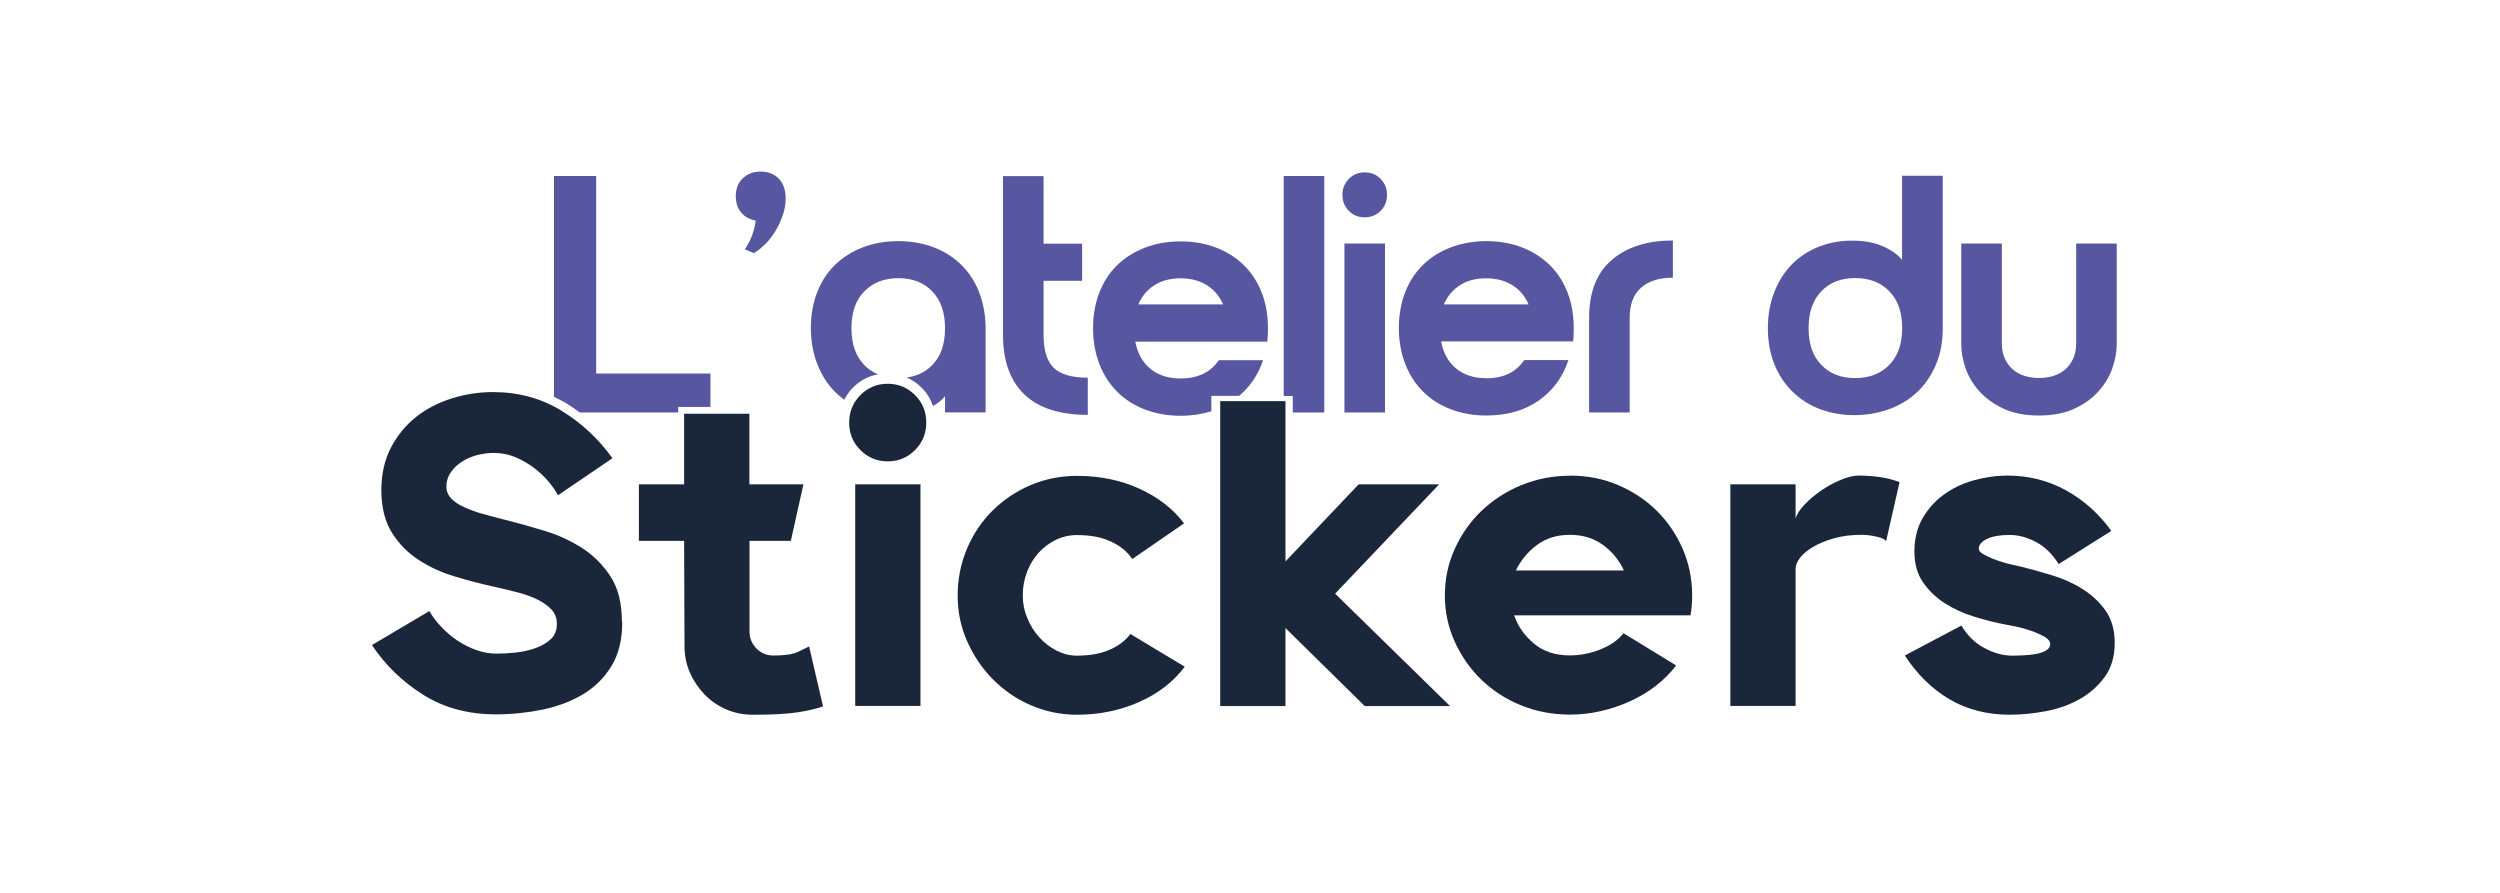 <?xml version="1.0" encoding="UTF-8"?> <svg xmlns="http://www.w3.org/2000/svg" id="Calque_1" version="1.1" viewBox="0 0 198.43 70.87"><defs><style> .st0 { fill: #5756a1; } .st1 { fill: #1a273a; } </style></defs><path class="st0" d="M58.4,15.58c0-.59.18-1.06.55-1.42.37-.36.84-.54,1.43-.54s1.07.19,1.43.56.55.9.55,1.58c0,.45-.08.9-.24,1.35-.16.46-.36.88-.6,1.27-.24.39-.51.74-.82,1.03-.3.3-.59.52-.86.68l-.72-.3c.27-.41.47-.8.6-1.18.13-.38.22-.74.26-1.1-.48-.09-.87-.3-1.15-.64-.29-.34-.43-.78-.43-1.31Z"></path><path class="st0" d="M83.63,29.19c-.54-.53-.8-1.41-.8-2.64v-4.26h3.06v-2.95h-3.06v-5.36h-3.22v12.6c0,2.07.57,3.65,1.7,4.73,1.13,1.08,2.81,1.62,5.03,1.62v-2.95c-1.27,0-2.17-.26-2.71-.79Z"></path><path class="st0" d="M106.55,15.45c0-.48.17-.9.51-1.25.34-.35.76-.52,1.26-.52s.92.17,1.26.52c.34.35.51.76.51,1.25,0,.52-.17.95-.51,1.29-.34.34-.76.51-1.26.51s-.92-.17-1.26-.51c-.34-.34-.51-.77-.51-1.29ZM106.71,19.33h3.22v13.41h-3.22v-13.41Z"></path><path class="st0" d="M117.95,30.03c1.36,0,2.37-.48,3.03-1.45h3.51c-.45,1.36-1.24,2.43-2.37,3.22-1.14.79-2.52,1.18-4.14,1.18-1.04,0-1.98-.17-2.84-.5-.86-.33-1.59-.8-2.2-1.41-.61-.61-1.08-1.34-1.41-2.2-.33-.86-.5-1.81-.5-2.84s.17-1.98.5-2.83c.33-.85.8-1.57,1.41-2.17.61-.6,1.34-1.06,2.2-1.39.86-.33,1.81-.5,2.84-.5s1.98.17,2.83.5,1.58.8,2.19,1.39c.61.6,1.08,1.32,1.41,2.17.33.85.5,1.79.5,2.83,0,.2,0,.38-.01.55,0,.17-.02.34-.04.52h-10.48c.18.93.58,1.65,1.21,2.16.63.51,1.42.76,2.39.76ZM121.33,24.16c-.29-.66-.72-1.17-1.3-1.53-.58-.36-1.27-.54-2.08-.54s-1.49.18-2.06.54c-.57.36-1,.87-1.29,1.53h6.73Z"></path><path class="st0" d="M126.13,25.23c0-2.04.6-3.57,1.8-4.6,1.2-1.03,2.82-1.54,4.85-1.54v2.95c-1.07,0-1.91.26-2.52.79-.61.53-.91,1.33-.91,2.4v7.51h-3.22v-7.51Z"></path><path class="st0" d="M154.2,13.97v12.09c0,1.07-.18,2.04-.55,2.9-.37.86-.86,1.58-1.49,2.17-.63.59-1.37,1.04-2.23,1.35-.86.31-1.78.47-2.76.47s-1.94-.17-2.78-.5-1.55-.8-2.16-1.41c-.61-.61-1.08-1.33-1.41-2.17s-.5-1.78-.5-2.82.17-1.98.5-2.84.79-1.59,1.38-2.2c.59-.61,1.3-1.08,2.12-1.41.82-.33,1.72-.5,2.68-.5s1.79.15,2.47.46c.68.3,1.18.66,1.5,1.07v-6.68h3.22ZM143.55,26.04c0,1.25.33,2.23,1.01,2.92.67.7,1.57,1.05,2.69,1.05s2.03-.35,2.71-1.05c.68-.7,1.02-1.67,1.02-2.92s-.34-2.23-1.02-2.92c-.68-.7-1.58-1.05-2.71-1.05s-2.02.35-2.69,1.05c-.67.7-1.01,1.67-1.01,2.92Z"></path><path class="st0" d="M161.84,32.98c-1.11,0-2.05-.18-2.83-.55-.78-.37-1.42-.83-1.92-1.39s-.86-1.18-1.09-1.84c-.22-.66-.33-1.29-.33-1.88v-7.99h3.22v7.91c0,.48.08.89.24,1.23.16.34.37.63.64.86.27.23.58.4.94.51.36.11.73.16,1.13.16s.77-.05,1.13-.16c.36-.11.67-.28.94-.51.27-.23.48-.52.64-.86.16-.34.24-.75.24-1.23v-7.91h3.22v7.99c0,.59-.11,1.22-.34,1.88-.22.66-.59,1.27-1.09,1.84s-1.14,1.03-1.92,1.39c-.78.37-1.72.55-2.83.55Z"></path><path class="st1" d="M49.39,49.37c0,1.38-.28,2.54-.84,3.47-.56.93-1.31,1.68-2.25,2.25-.94.57-2.01.97-3.22,1.23-1.21.25-2.45.38-3.71.38-2.21,0-4.14-.52-5.79-1.56-1.65-1.04-3-2.35-4.06-3.94l4.56-2.7c.25.44.57.86.95,1.26.38.4.8.76,1.26,1.07.46.31.96.57,1.5.76.54.2,1.09.29,1.64.29.46,0,.97-.03,1.52-.09.55-.06,1.07-.17,1.56-.35.48-.17.89-.41,1.21-.71.32-.3.48-.7.48-1.21,0-.44-.13-.81-.4-1.11-.27-.3-.63-.56-1.09-.8-.46-.23-1-.43-1.62-.59-.62-.16-1.29-.32-2.01-.48-.95-.21-1.94-.47-2.97-.78-1.04-.31-1.99-.74-2.85-1.3-.86-.55-1.58-1.27-2.14-2.16-.56-.89-.85-2.02-.85-3.4,0-1.27.25-2.39.76-3.37.51-.98,1.18-1.79,2-2.44s1.77-1.13,2.83-1.47c1.06-.33,2.14-.5,3.25-.5,2.03,0,3.84.49,5.44,1.47,1.6.98,2.96,2.24,4.06,3.78l-4.32,2.94c-.21-.39-.49-.78-.83-1.18-.35-.39-.74-.75-1.18-1.07-.44-.32-.92-.59-1.44-.8s-1.07-.31-1.65-.31c-.44,0-.88.06-1.32.17-.44.12-.84.29-1.2.52s-.65.51-.89.85c-.23.33-.35.71-.35,1.12,0,.37.13.69.38.95.25.26.59.5,1.02.69.43.2.92.38,1.49.54.56.16,1.17.32,1.81.48,1.01.25,2.06.55,3.15.88,1.08.33,2.07.8,2.97,1.38.9.59,1.64,1.34,2.23,2.26.59.92.88,2.1.88,3.53Z"></path><path class="st1" d="M65.32,56.07c-.51.18-1.18.34-2.02.47-.84.13-2.02.19-3.54.19-.76,0-1.47-.14-2.13-.43-.66-.29-1.23-.68-1.71-1.18s-.87-1.07-1.16-1.73c-.29-.66-.43-1.37-.43-2.13l-.03-8.33h-3.59v-4.49h3.59v-5.6h5.18v5.6h4.29l-1,4.49h-3.28v7.26c.02.51.21.94.57,1.3.36.36.8.54,1.33.54.9,0,1.55-.1,1.95-.29.4-.2.7-.34.88-.43l1.11,4.77Z"></path><path class="st1" d="M70.46,30.46c.85,0,1.57.3,2.17.9.6.6.89,1.33.89,2.18s-.3,1.58-.89,2.18c-.6.6-1.32.9-2.17.9s-1.57-.3-2.17-.9c-.6-.6-.89-1.32-.89-2.18s.3-1.58.89-2.18c.6-.6,1.32-.9,2.17-.9ZM67.88,38.44h5.18v17.59h-5.18v-17.59Z"></path><path class="st1" d="M94.05,52.9c-.88,1.18-2.07,2.12-3.59,2.8-1.52.68-3.18,1.03-4.98,1.03-1.27,0-2.48-.25-3.63-.74-1.15-.49-2.15-1.18-3.01-2.04-.86-.86-1.55-1.87-2.06-3.02-.52-1.15-.77-2.37-.77-3.66s.25-2.55.74-3.72c.49-1.16,1.17-2.17,2.03-3.02.86-.85,1.86-1.53,3.01-2.02,1.15-.49,2.38-.74,3.69-.74,1.82,0,3.47.34,4.96,1.02,1.49.68,2.67,1.6,3.54,2.75l-4.11,2.83c-.39-.58-.95-1.04-1.68-1.38-.73-.35-1.63-.52-2.71-.52-.6,0-1.16.13-1.68.38-.52.25-.97.6-1.37,1.03-.39.44-.7.95-.92,1.53-.22.59-.33,1.2-.33,1.84s.11,1.22.35,1.79c.23.57.55,1.09.95,1.53.4.45.86.8,1.38,1.07.52.26,1.05.4,1.61.4,1.04,0,1.91-.16,2.63-.48.71-.32,1.26-.74,1.62-1.24l4.32,2.6Z"></path><path class="st1" d="M108.32,56.04l-6.29-6.19v6.19h-5.18v-24.2h5.18v12.72l5.81-6.12h6.39l-8.26,8.68,9.12,8.92h-6.77Z"></path><path class="st1" d="M124.6,37.75c1.38,0,2.67.25,3.85.76s2.21,1.19,3.08,2.06c.86.86,1.54,1.87,2.04,3.02.49,1.15.74,2.37.74,3.66,0,.25-.01.52-.03.8-.02.28-.06.54-.1.79h-14c.3.87.82,1.61,1.57,2.24s1.7.94,2.85.94c.83,0,1.64-.16,2.44-.48.8-.32,1.4-.75,1.82-1.28l4.18,2.56c-.46.6-1,1.14-1.62,1.62-.62.48-1.3.88-2.04,1.22s-1.51.6-2.32.78c-.81.19-1.62.28-2.45.28-1.38,0-2.68-.25-3.89-.74-1.21-.49-2.26-1.18-3.15-2.04-.89-.86-1.59-1.87-2.11-3.02-.52-1.15-.78-2.37-.78-3.66s.26-2.55.8-3.72c.53-1.16,1.24-2.17,2.14-3.02.9-.85,1.95-1.53,3.15-2.02,1.2-.49,2.48-.74,3.84-.74ZM124.6,42.45c-1.04,0-1.92.28-2.64.83-.73.55-1.27,1.22-1.64,2h8.57c-.35-.78-.89-1.45-1.62-2-.74-.55-1.62-.83-2.66-.83Z"></path><path class="st1" d="M147.59,37.75c.55,0,1.1.04,1.64.12.54.08,1.05.21,1.54.4l-1.07,4.7c-.05-.14-.28-.26-.69-.36-.42-.1-.83-.16-1.24-.16-.83,0-1.57.09-2.21.28-.65.18-1.19.41-1.64.67-.45.27-.8.55-1.04.86-.24.31-.36.61-.36.88v10.89h-5.18v-17.59h5.18v2.73c.09-.35.33-.72.71-1.12.38-.4.82-.77,1.31-1.11s1.01-.62,1.56-.85,1.04-.35,1.5-.35Z"></path><path class="st1" d="M160.27,44.94c.85.21,1.73.45,2.63.73.9.28,1.71.64,2.44,1.11s1.32,1.03,1.8,1.71c.47.68.71,1.53.71,2.54,0,1.08-.27,1.99-.8,2.71-.53.73-1.2,1.31-2,1.76-.81.45-1.7.77-2.68.95-.98.18-1.93.28-2.85.28-1.8,0-3.39-.41-4.79-1.23-1.39-.82-2.57-1.98-3.54-3.47l4.49-2.38c.46.78,1.07,1.38,1.81,1.78.75.4,1.49.61,2.23.61,1.06,0,1.83-.08,2.3-.24.47-.16.71-.38.71-.66,0-.23-.16-.43-.47-.61-.31-.17-.67-.33-1.07-.47-.4-.14-.8-.25-1.19-.33-.39-.08-.67-.13-.83-.16-.83-.16-1.67-.37-2.52-.64-.85-.26-1.62-.62-2.32-1.07-.69-.45-1.26-1-1.71-1.66-.45-.66-.67-1.47-.67-2.44s.21-1.86.64-2.61.99-1.38,1.68-1.88c.69-.51,1.48-.89,2.37-1.14.89-.25,1.79-.38,2.71-.38,1.68,0,3.23.39,4.65,1.18s2.61,1.86,3.58,3.21l-4.18,2.63c-.51-.81-1.11-1.39-1.82-1.76s-1.39-.55-2.06-.55c-.76,0-1.36.1-1.8.31s-.66.47-.66.79c0,.14.1.27.31.4s.47.25.78.38c.31.13.66.24,1.04.35.38.1.74.19,1.09.26Z"></path><path class="st0" d="M77.74,23.25c-.33-.86-.8-1.59-1.41-2.2-.61-.61-1.34-1.08-2.2-1.41-.86-.33-1.81-.5-2.84-.5s-1.98.17-2.83.5c-.85.33-1.58.8-2.19,1.39-.61.6-1.08,1.32-1.41,2.17-.33.85-.5,1.79-.5,2.83s.17,1.98.5,2.84c.33.86.79,1.59,1.38,2.2.24.24.5.46.77.66.18-.34.39-.66.68-.95.57-.58,1.24-.93,2-1.07-.41-.17-.78-.41-1.09-.74-.68-.7-1.02-1.67-1.02-2.92s.34-2.23,1.02-2.92c.68-.7,1.58-1.05,2.71-1.05s2.02.35,2.69,1.05c.67.7,1.01,1.67,1.01,2.92s-.33,2.23-1.01,2.92c-.53.55-1.21.88-2.03.99.43.19.82.45,1.18.81.43.43.72.92.91,1.46.4-.24.72-.5.95-.79v1.29h3.22v-6.65c0-1.04-.17-1.98-.5-2.84Z"></path><polygon class="st0" points="101.89 13.97 101.89 31.43 102.61 31.43 102.61 32.74 105.11 32.74 105.11 13.97 101.89 13.97"></polygon><path class="st0" d="M96.17,31.42h2.18c.88-.74,1.52-1.68,1.9-2.83h-3.51c-.66.97-1.67,1.45-3.03,1.45-.97,0-1.76-.25-2.39-.76-.63-.51-1.03-1.23-1.21-2.16h10.48c.02-.18.03-.35.04-.52,0-.17.01-.35.01-.55,0-1.04-.16-1.98-.5-2.83-.33-.85-.8-1.57-1.41-2.17-.61-.6-1.34-1.06-2.19-1.39-.85-.33-1.79-.5-2.83-.5s-1.98.17-2.84.5c-.86.33-1.59.8-2.2,1.39-.61.6-1.08,1.32-1.41,2.17-.33.85-.5,1.79-.5,2.83s.17,1.98.5,2.84c.33.86.8,1.59,1.41,2.2.61.61,1.34,1.08,2.2,1.41.86.33,1.81.5,2.84.5.89,0,1.7-.13,2.44-.36v-1.2ZM91.64,22.63c.57-.36,1.26-.54,2.06-.54s1.5.18,2.08.54c.58.36,1.01.87,1.3,1.53h-6.73c.29-.66.71-1.17,1.29-1.53Z"></path><path class="st0" d="M47.32,29.66v-15.69h-3.35v17.53c.3.15.61.29.9.46.39.24.77.5,1.14.78h7.82v-.44h2.56v-2.65h-9.06Z"></path></svg> 